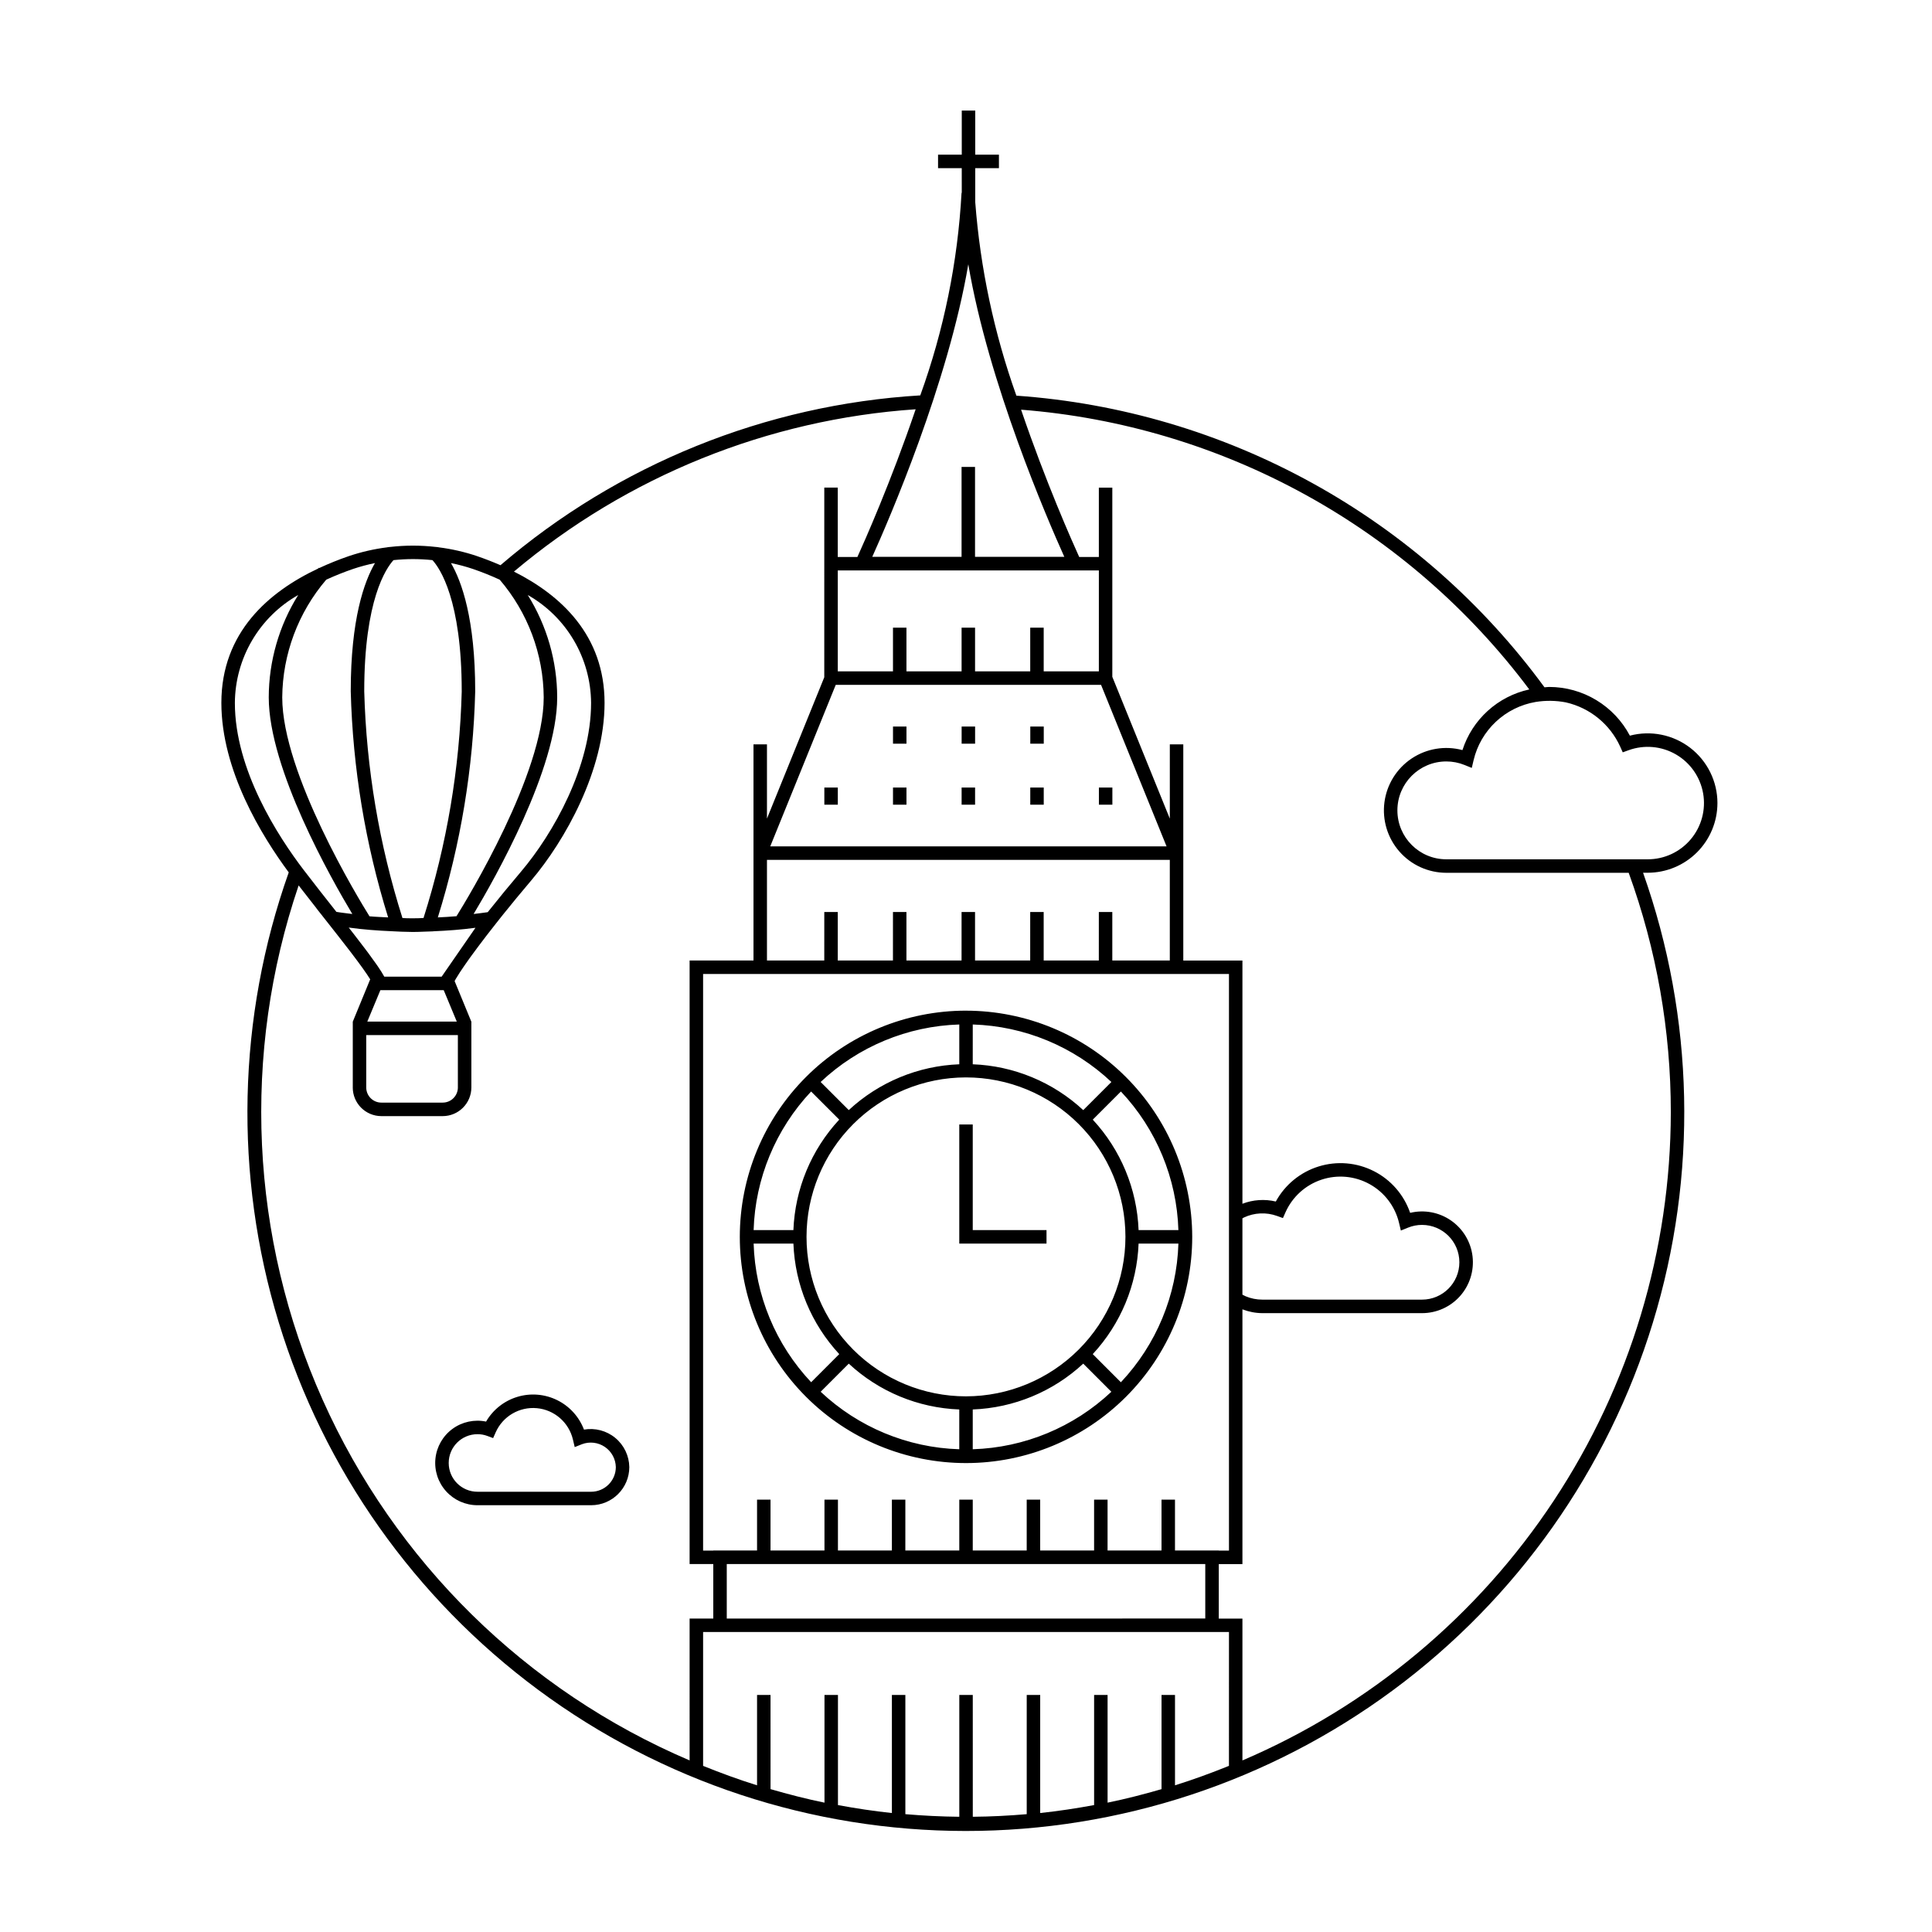 <?xml version="1.0" encoding="UTF-8"?>
<!-- Uploaded to: SVG Repo, www.svgrepo.com, Generator: SVG Repo Mixer Tools -->
<svg fill="#000000" width="800px" height="800px" version="1.1" viewBox="144 144 512 512" xmlns="http://www.w3.org/2000/svg">
 <path d="m298.76 522.86c-1.297-3.414-3.84-6.207-7.117-7.816-3.273-1.613-7.039-1.922-10.535-0.863-3.492 1.055-6.457 3.398-8.293 6.555-3.102-0.645-6.336 0.055-8.895 1.926-2.559 1.871-4.203 4.742-4.527 7.894-0.324 3.152 0.703 6.297 2.828 8.648 2.125 2.356 5.148 3.695 8.316 3.695h30.121c5.582-0.004 10.105-4.523 10.117-10.105-0.047-3-1.406-5.828-3.719-7.738-2.312-1.91-5.344-2.711-8.297-2.195zm1.898 16.469h-30.121c-4.211 0-7.625-3.414-7.625-7.625 0-4.215 3.414-7.629 7.625-7.629 0.879-0.004 1.754 0.148 2.578 0.453l1.57 0.582 0.68-1.531v-0.004c1.891-4.25 6.281-6.824 10.914-6.394 4.633 0.43 8.477 3.769 9.551 8.297l0.477 2.016 1.922-0.766c2.012-0.762 4.269-0.492 6.055 0.711 1.781 1.207 2.871 3.203 2.918 5.356-0.004 3.609-2.934 6.531-6.543 6.535zm98.18-186.62h3.57v4.547h-3.57zm18.195 0h3.57v4.547h-3.57zm18.188 0h3.57v4.547h-3.57zm-72.762 0h3.57v4.547h-3.57zm18.195 0h3.57v4.547h-3.57zm18.188-16.172h3.57v4.547h-3.57zm18.195 0h3.57v4.547h-3.57zm-36.383 0h3.57v4.547h-3.57zm19.352 75.297h-0.004c-15.898 0.004-31.145 6.32-42.387 17.562-11.242 11.242-17.559 26.488-17.559 42.391 0 15.898 6.316 31.145 17.562 42.387 11.242 11.242 26.492 17.555 42.391 17.555 15.898 0 31.145-6.316 42.387-17.562 11.242-11.242 17.555-26.492 17.555-42.391-0.02-15.891-6.344-31.129-17.582-42.363-11.238-11.238-26.473-17.559-42.367-17.574zm1.785 3.664h-0.004c13.699 0.422 26.766 5.844 36.742 15.238l-7.457 7.457c-7.992-7.422-18.383-11.734-29.285-12.148zm-3.57 0v10.547h-0.004c-10.898 0.414-21.289 4.723-29.285 12.141l-7.453-7.449c9.973-9.395 23.043-14.816 36.738-15.238zm-39.266 17.766 7.453 7.449h-0.004c-7.418 7.992-11.727 18.379-12.145 29.277h-10.543c0.422-13.691 5.844-26.754 15.234-36.727zm-15.234 40.301h10.543l-0.004-0.004c0.418 10.902 4.727 21.297 12.148 29.293l-7.449 7.453v-0.004c-9.398-9.973-14.82-23.043-15.242-36.738zm54.496 54.504c-13.695-0.422-26.762-5.844-36.734-15.238l7.449-7.449v-0.004c7.992 7.426 18.383 11.734 29.285 12.148zm1.781-14.023c-11.207 0-21.957-4.449-29.883-12.375-7.926-7.926-12.379-18.672-12.379-29.879-0.004-11.207 4.449-21.957 12.371-29.883 7.926-7.926 18.672-12.379 29.879-12.383 11.207 0 21.957 4.449 29.883 12.371 7.93 7.926 12.383 18.672 12.383 29.879-0.008 11.207-4.465 21.949-12.387 29.871-7.922 7.926-18.664 12.383-29.867 12.398zm1.789 14.023v-10.543c10.898-0.418 21.289-4.727 29.281-12.148l7.453 7.457c-9.973 9.391-23.039 14.812-36.734 15.234zm39.254-17.758-7.453-7.457h0.004c7.418-7.996 11.727-18.391 12.145-29.289h10.555-0.004c-0.422 13.699-5.844 26.77-15.242 36.746zm4.691-40.316 0.004-0.004c-0.418-10.895-4.723-21.281-12.141-29.273l7.457-7.457c9.395 9.973 14.812 23.039 15.234 36.73zm-43.945 0h19.547v3.57h-23.117v-31.559h3.57zm197.35-113.18c-0.004-5.731-2.668-11.137-7.211-14.633-4.547-3.492-10.453-4.684-15.996-3.223-2.051-3.891-5.129-7.148-8.895-9.422-3.769-2.277-8.082-3.481-12.484-3.488-0.422 0-0.828 0.078-1.246 0.098l0.004 0.004c-16.312-22.281-37.281-40.738-61.453-54.086-24.172-13.352-50.961-21.27-78.504-23.207-5.906-16.535-9.57-33.785-10.906-51.293v-9h6.281v-3.57h-6.281v-11.699h-3.57v11.699h-6.285v3.57h6.281l0.004 6.539h-0.059c-1.004 18.328-4.691 36.414-10.938 53.68-41 2.465-80.07 18.27-111.25 45.004-2.078-0.906-4.156-1.707-6.18-2.398v-0.004c-3.316-1.121-6.738-1.902-10.211-2.34l-0.016-0.016-0.582-0.07c-0.059-0.008-0.117-0.004-0.18-0.012-4.004-0.461-8.051-0.461-12.055 0-0.055 0.008-0.113 0.004-0.168 0.012l-0.582 0.07-0.016 0.016h-0.004c-3.473 0.434-6.894 1.219-10.211 2.34-2.664 0.914-5.277 1.969-7.832 3.156l-0.082-0.082-0.211 0.215c-13.066 6.148-25.637 16.91-25.637 35.59 0 17.875 10.703 35.27 17.855 44.93-13.629 38.434-14.562 80.227-2.656 119.23 11.906 39.004 36.023 73.152 68.797 97.422 32.773 24.27 72.473 37.371 113.25 37.383 40.781 0.012 80.488-13.074 113.27-37.324 32.785-24.25 56.918-58.387 68.844-97.387 11.926-38.996 11.02-80.793-2.594-119.23h1.246-0.004c4.898-0.004 9.594-1.953 13.055-5.414 3.461-3.465 5.406-8.156 5.41-13.055zm-198.53-142.78c5.32 31.438 20.98 67.621 25.445 77.531h-23.66v-23.82h-3.57v23.82h-23.664c4.465-9.91 20.125-46.094 25.449-77.531zm54.773 340.86v-13.473h-3.57v13.473h-14.297v-13.473h-3.57v13.473h-14.289v-13.473h-3.57v13.473h-14.297v-13.473h-3.57v13.473h-14.297l0.004-13.473h-3.57v13.473h-14.297v-13.473h-3.57v13.473h-14.297v-13.473h-3.57v13.473h-11.598v0.027h-2.699v-152.81h139.36v152.81h-2.699v-0.027zm8.027 3.598v14.434l-126.81 0.004v-14.438zm-9.398-184.64v24.688h-15.238v-12.852h-3.57l-0.004 12.852h-14.613v-12.852h-3.57l-0.004 12.852h-14.617v-12.852h-3.57l-0.004 12.852h-14.609v-12.852h-3.57l-0.004 12.852h-14.625v-12.852h-3.57l-0.004 12.852h-15.188v-26.664h106.76zm-105.89-5.551 17.359-42.812h70.309l17.363 42.812zm87.086-46.387-14.617 0.004v-11.586h-3.57v11.586h-14.621v-11.586h-3.57v11.586h-14.613v-11.586h-3.57v11.586h-14.629v-26.742h69.191zm-165.91-27.145c2.426 0.832 4.805 1.785 7.133 2.856 7.449 8.691 11.582 19.738 11.66 31.184 0 20.168-20.176 53.289-23.113 57.996-1.641 0.156-3.289 0.227-4.949 0.316v0.004c6.055-19.422 9.391-39.586 9.906-59.922 0-19.141-3.566-29.078-6.422-33.98v-0.004c1.957 0.398 3.891 0.914 5.785 1.551zm-27.961 119.97 3.469-8.336h16.785l3.465 8.336zm24.004 3.57v13.871l0.004 0.004c-0.004 2.219-1.801 4.019-4.019 4.019h-16.266c-2.211 0-4-1.793-4.004-4.008v-13.887zm-4.301-15.48h-15.172l-0.039-0.016c-0.391-0.734-0.969-1.645-1.656-2.66-0.176-0.262-0.406-0.578-0.605-0.859-0.582-0.832-1.23-1.738-1.977-2.738-0.277-0.371-0.578-0.77-0.875-1.164-0.836-1.105-1.758-2.309-2.758-3.598-0.258-0.332-0.512-0.66-0.781-1.004-0.266-0.34-0.48-0.625-0.758-0.977 3.801 0.535 7.707 0.816 11.629 0.984l2.344 0.113c0.879 0.031 1.758 0.055 2.652 0.062l0.215 0.004 0.184 0.004c0.988 0 1.953-0.039 2.922-0.078l2.461-0.086 0.004-0.016c3.769-0.16 7.519-0.43 11.176-0.93zm8.477-16.613c5.644-9.406 22.145-38.508 22.145-57.406-0.02-9.594-2.723-18.992-7.805-27.133 5.062 2.871 9.281 7.023 12.227 12.043 2.945 5.019 4.519 10.727 4.559 16.547 0 16.875-10.02 34.66-18.602 44.766-2.906 3.422-5.934 7.109-8.789 10.703-1.219 0.207-2.492 0.312-3.734 0.48zm-21.242-93.777h0.02c3.422-0.363 6.875-0.363 10.301 0h0.012c1.949 2.129 7.754 10.516 7.754 34.762l0.004 0.004c-0.543 20.402-3.949 40.625-10.129 60.078-0.492 0.012-0.977 0.055-1.469 0.059-0.957 0.02-1.914 0.023-2.871 0.004-0.418-0.004-0.828-0.047-1.246-0.055h0.004c-6.164-19.457-9.574-39.684-10.129-60.086 0-24.246 5.805-32.633 7.754-34.762zm-17.82 5.184c2.328-1.07 4.707-2.019 7.133-2.852 1.895-0.637 3.828-1.152 5.785-1.551-2.856 4.902-6.422 14.84-6.422 33.98v0.004c0.531 20.332 3.867 40.496 9.91 59.918-1.652-0.09-3.305-0.137-4.941-0.293-2.902-4.652-23.125-37.848-23.125-58.02 0.094-11.445 4.223-22.488 11.66-31.188zm-24.211 32.645c0.039-5.82 1.609-11.527 4.555-16.547 2.949-5.016 7.164-9.172 12.227-12.039-5.082 8.137-7.785 17.535-7.805 27.129 0 18.883 16.504 48.004 22.148 57.41-1.406-0.191-2.84-0.324-4.219-0.566l-0.184-0.234c-2.789-3.535-5.719-7.254-8.477-10.859-6.812-8.922-18.246-26.543-18.246-44.293zm120.51 280.26c-43.32-18.473-78.062-52.625-97.273-95.621-19.215-43-21.477-91.664-6.34-136.26 1.574 2.039 3.16 4.07 4.754 6.09l-0.027-0.004 2.199 2.785 0.094 0.121c2.164 2.746 4.352 5.519 6.301 8.055l0.16 0.207c0.215 0.281 0.406 0.535 0.617 0.809 2.062 2.711 3.828 5.137 4.867 6.82l-4.609 11.211h-0.008v17.457l-0.004 0.004c0.004 4.184 3.394 7.574 7.574 7.582h16.266c4.191-0.008 7.586-3.402 7.59-7.594v-17.445h-0.012l-4.426-10.75 0.055-0.109c0.094-0.168 0.168-0.312 0.277-0.5 0.293-0.5 0.656-1.078 1.062-1.703 0.25-0.379 0.543-0.812 0.84-1.25 0.246-0.363 0.512-0.746 0.785-1.137 0.34-0.488 0.68-0.973 1.074-1.52 0.246-0.344 0.531-0.727 0.797-1.086 0.922-1.262 1.957-2.644 3.144-4.191 0.164-0.215 0.32-0.418 0.484-0.637 0.738-0.953 1.531-1.973 2.371-3.035 0.453-0.574 0.891-1.133 1.359-1.719l0.492-0.621c2.359-2.938 4.906-6.027 7.543-9.137 8.973-10.566 19.453-29.23 19.453-47.078 0-17.902-11.551-28.523-24.012-34.793h-0.004c30.016-25.285 67.305-40.352 106.46-43.016-6.539 19.23-13.617 35.141-15.441 39.145h-5.203v-18.387h-3.57l-0.004 50.262-15.188 37.453v-19.672h-3.57v57.281h-16.93v159.95h6.273v14.434l-6.273 0.004zm142.93 1.445c-4.684 1.891-9.438 3.641-14.297 5.152v-23.945h-3.57v24.965c-4.699 1.359-9.453 2.59-14.297 3.578v-28.543h-3.57v29.184c-4.711 0.867-9.465 1.602-14.289 2.106v-31.289h-3.57v31.594c-4.719 0.406-9.48 0.648-14.293 0.691l-0.004-32.285h-3.57v32.285c-4.812-0.047-9.574-0.289-14.297-0.691v-31.594h-3.57v31.293c-4.824-0.508-9.582-1.238-14.293-2.106v-29.188h-3.57v28.543c-4.844-0.992-9.598-2.223-14.297-3.582l-0.004-24.961h-3.57v23.949c-4.859-1.512-9.613-3.262-14.297-5.152v-35.473h139.36zm117.1-173.24c-0.039 36.602-10.816 72.391-30.996 102.93-20.18 30.539-48.875 54.484-82.531 68.871v-37.594h-6.269v-14.438h6.269v-67.512c1.688 0.652 3.477 0.996 5.285 1.008h42.309c3.852 0 7.519-1.645 10.078-4.523s3.762-6.715 3.309-10.539c-0.449-3.824-2.519-7.269-5.68-9.473-3.16-2.199-7.109-2.945-10.852-2.043-1.652-4.801-5.106-8.77-9.633-11.062-4.527-2.297-9.77-2.738-14.617-1.234-4.848 1.504-8.918 4.836-11.352 9.293-2.941-0.699-6.027-0.492-8.848 0.594v-64.461h-15.672v-57.281h-3.57v19.676l-15.238-37.578v-50.141h-3.57v18.387h-5.203c-1.82-4-8.875-19.859-15.406-39.047l-0.004 0.004c26.434 2.066 52.117 9.75 75.344 22.535 23.227 12.785 43.453 30.379 59.34 51.605-8.348 1.82-15.098 7.941-17.715 16.074-4.602-1.23-9.508-0.418-13.469 2.231-3.957 2.644-6.582 6.871-7.203 11.594-0.617 4.723 0.828 9.48 3.969 13.059 3.141 3.582 7.672 5.633 12.434 5.633h48.328c7.391 20.332 11.168 41.801 11.164 63.438zm-113.53 48.371v-20.227l0.379-0.215c2.758-1.305 5.922-1.457 8.789-0.426l1.566 0.566 0.676-1.52c1.82-4.094 5.277-7.231 9.523-8.648 4.25-1.418 8.898-0.984 12.812 1.195 3.914 2.176 6.731 5.902 7.762 10.258l0.48 2.023 1.93-0.781c1.164-0.473 2.414-0.719 3.676-0.715 5.469 0 9.902 4.434 9.902 9.902s-4.434 9.902-9.902 9.902h-42.309c-1.527 0.004-3.039-0.301-4.445-0.895zm54.035-115.38c-7.16 0-12.965-5.805-12.965-12.965 0-7.164 5.805-12.969 12.965-12.969 1.652 0 3.285 0.316 4.816 0.934l1.93 0.781 0.477-2.023c0.918-3.906 2.969-7.453 5.891-10.199 2.922-2.75 6.59-4.574 10.543-5.254 2.66-0.434 5.375-0.398 8.023 0.109 0.066 0.016-0.004-0.012 0.066 0.016 6.34 1.461 11.637 5.789 14.332 11.707l0.676 1.516 1.562-0.566c4.137-1.496 8.727-1.086 12.535 1.121 3.809 2.207 6.445 5.984 7.207 10.32 0.758 4.332-0.434 8.781-3.266 12.152-2.828 3.371-7.004 5.32-11.402 5.32z"/>
</svg>